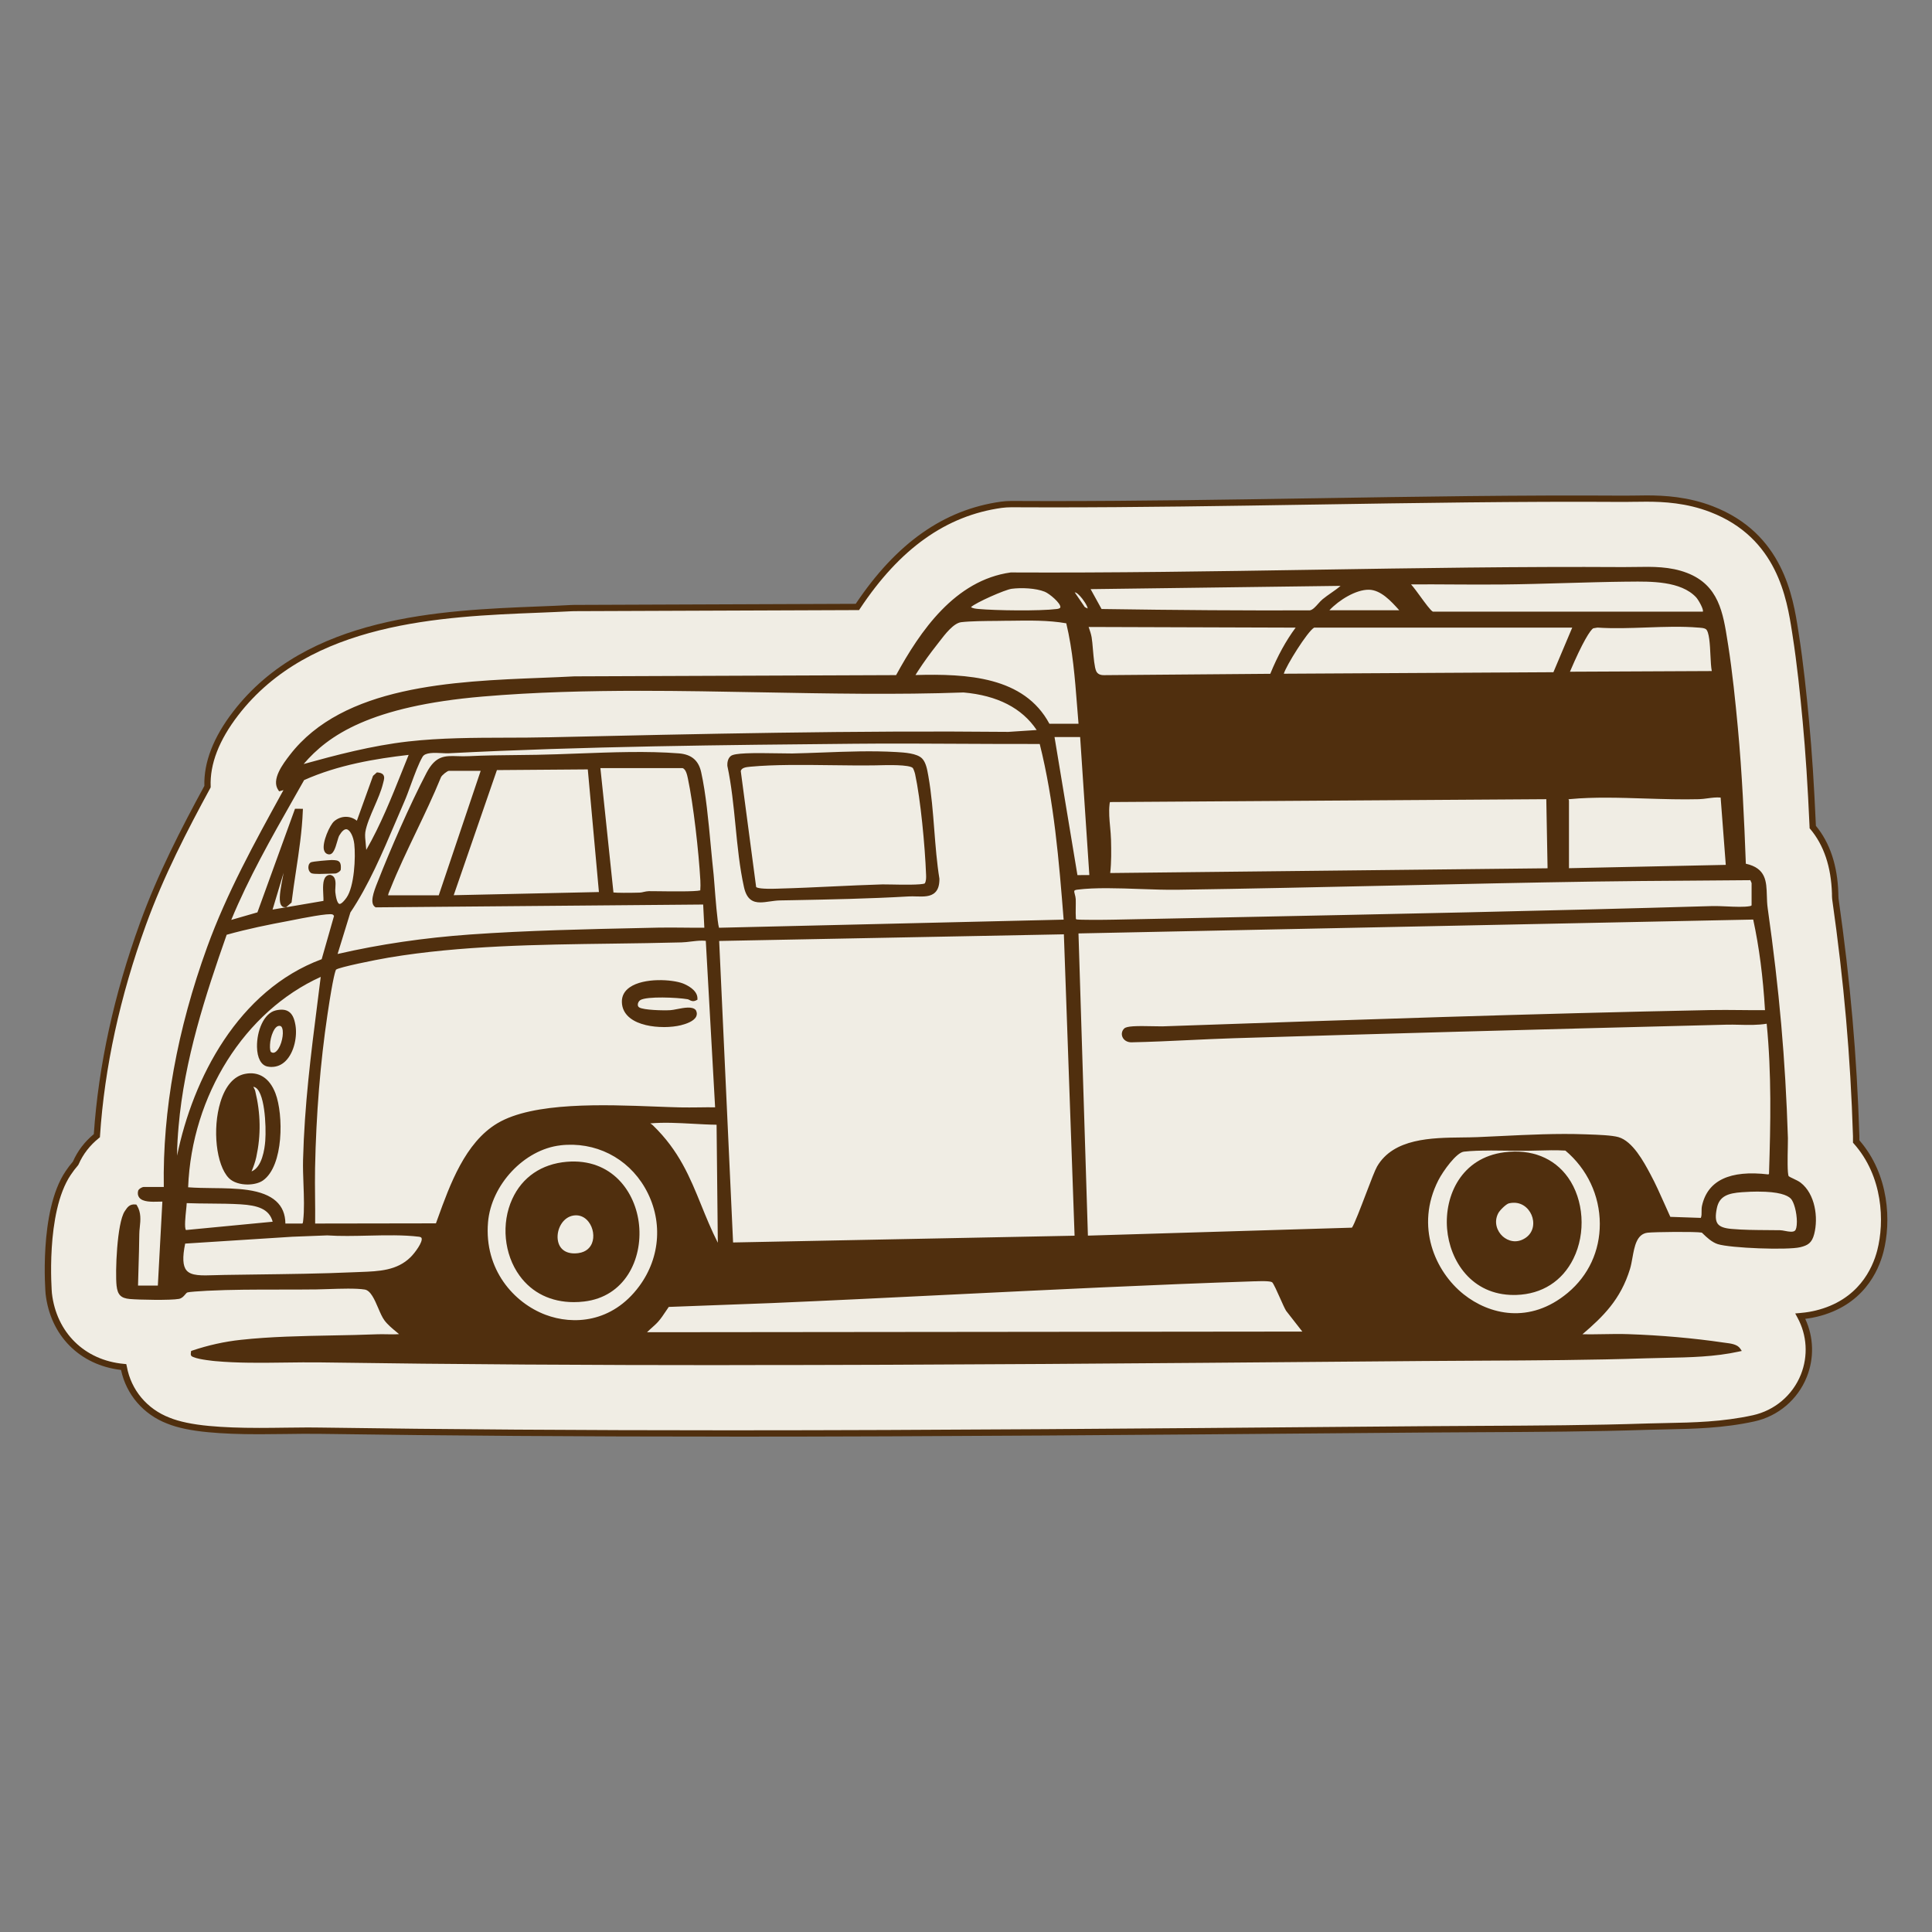 <svg viewBox="0 0 500 500" xmlns="http://www.w3.org/2000/svg" data-name="Calque 1" id="Calque_1">
  <rect x="0" y="0" width="500" height="500" fill="#808080" stroke="none"/>
  <defs>
    <style>
      .cls-1 {
        fill: #502f0e;
      }

      .cls-2 {
        fill: #f0ede4;
      }
    </style>
  </defs>
  <g>
    <path d="M480.38,295.42c0-.59,0-1.08,0-1.42-.66-20.82-2.33-39.77-5.39-61.38-.05-.46-.05-.92-.06-1.37-.23-7.94-2.59-13.43-5.8-17.22-.39-8.95-.92-18.22-1.78-27.4-.64-6.88-1.46-14.93-2.64-22.42l-.13-.85c-1.35-8.65-3.87-24.76-21.64-31.61-6.31-2.43-12.33-2.75-16.86-2.75-1.04,0-2.07.02-3.11.04-.83.01-1.65.03-2.47.03h-.32c-4.04-.03-8.09-.04-12.13-.04-22.81,0-45.93.37-68.28.73-22.22.36-45.2.72-67.75.72-3.42,0-6.85,0-10.27-.03h-.1c-.84,0-1.67.06-2.5.17-17.77,2.47-29.41,14.61-37.26,26.44l-73.28.28c-.31,0-.62.01-.93.03-2.61.14-5.39.25-8.29.37-25.13,1-59.56,2.37-78.41,26.89-5.66,7.36-7.47,13.69-7.27,18.93-6.11,11.22-12.11,22.87-16.7,35.51-6.77,18.64-10.77,37.02-11.94,54.82-2.28,1.82-4.22,4.2-5.49,7.13-.68.78-1.34,1.64-1.97,2.59-6.75,10.06-5.02,30.91-4.99,31.12,1.21,10.61,8.82,18.09,19.37,19.04.01,0,.02,0,.03,0,1.13,6.28,5.34,11.48,11.59,13.88,1.25.51,4.29,1.61,10.4,2.18,3.79.35,7.95.52,13.11.52,2.27,0,4.55-.03,6.82-.06,2.09-.03,4.18-.06,6.24-.06.85,0,1.7,0,2.54.02,32.75.48,67.45.71,106.07.71,54.28,0,109.41-.47,162.73-.92l16.93-.14c5.03-.04,10.06-.07,15.08-.09,14.07-.07,28.63-.14,43.07-.62,1.59-.05,3.18-.08,4.77-.11,6.81-.13,14.52-.29,22.5-2.04,5.88-1.29,10.74-5.41,12.98-11.01,2.02-5.05,1.66-10.71-.91-15.43,1.88-.17,3.12-.41,4.11-.65,11.53-2.78,15.35-11.32,16.6-16.17,2.25-8.72,1-20.24-6.25-28.38Z" class="cls-2"></path>
    <path d="M188.77,371.79c-38.64,0-73.34-.23-106.08-.71-2.88-.04-5.81,0-8.76.04-2.27.03-4.56.06-6.83.06-5.19,0-9.38-.16-13.19-.52-4.45-.41-8.02-1.17-10.63-2.23-6.17-2.36-10.61-7.53-11.96-13.89-10.7-1.25-18.3-8.91-19.52-19.69-.02-.2-1.81-21.32,5.13-31.67.61-.92,1.27-1.79,1.95-2.58,1.21-2.75,3.03-5.13,5.4-7.09,1.21-17.76,5.23-36.16,11.96-54.69,4.62-12.73,10.73-24.55,16.65-35.43-.17-6.11,2.33-12.58,7.45-19.23,19.08-24.82,53.73-26.2,79.02-27.21,2.9-.11,5.67-.22,8.28-.37.32-.02.65-.03.97-.03l72.85-.28c10.54-15.74,22.84-24.39,37.59-26.44.87-.12,1.75-.18,2.61-.18,3.52.02,6.95.03,10.37.03,22.5,0,45.44-.37,67.62-.72h.12c26.22-.42,53.43-.86,80.43-.69h.32c.74,0,1.48-.01,2.23-.02h.23c1.1-.02,2.11-.04,3.12-.04,4.6,0,10.71.32,17.15,2.8,18.21,7.02,20.78,23.43,22.15,32.24l.13.85c1.18,7.5,2,15.56,2.65,22.46.74,7.87,1.3,16.51,1.77,27.16,3.65,4.43,5.6,10.32,5.81,17.51v.32c.01.32.02.65.05.98,3.07,21.63,4.73,40.59,5.39,61.45,0,.28.01.67.01,1.14,7.78,8.94,8.23,21.13,6.22,28.89-1.3,5.02-5.26,13.88-17.2,16.76-.7.17-1.65.37-3.04.54,2.2,4.74,2.36,10.16.4,15.05-2.34,5.85-7.41,10.15-13.56,11.5-8.07,1.77-15.82,1.92-22.65,2.06-1.59.03-3.18.06-4.76.11-14.42.48-28.93.55-42.97.62h-.13c-5.02.02-10.04.05-15.07.09l-17.14.14c-53.25.45-108.32.92-162.53.92ZM80.15,369.43c.85,0,1.71,0,2.55.02,32.74.48,67.43.71,106.06.71,54.2,0,109.27-.47,162.52-.92l17.14-.14c5.03-.04,10.06-.07,15.08-.09h.13c14.03-.07,28.53-.14,42.92-.62,1.59-.05,3.19-.08,4.78-.11,6.76-.13,14.42-.28,22.33-2.02,5.62-1.24,10.26-5.17,12.4-10.51,1.92-4.81,1.61-10.19-.87-14.74l-.59-1.09,1.24-.11c1.95-.17,3.15-.43,3.99-.63,11.11-2.68,14.79-10.91,16-15.58,1.92-7.45,1.49-19.15-6.07-27.64l-.21-.23v-.31c0-.58,0-1.06,0-1.39-.66-20.8-2.32-39.7-5.38-61.29-.05-.4-.05-.79-.06-1.16v-.3c-.21-6.93-2.09-12.55-5.61-16.72l-.18-.21v-.28c-.48-10.75-1.05-19.45-1.79-27.36-.64-6.88-1.46-14.91-2.63-22.36l-.13-.85c-1.33-8.49-3.8-24.29-21.13-30.97-6.19-2.39-12.1-2.69-16.56-2.69-1,0-2,.02-3.01.03h-.31c-.76.02-1.51.03-2.26.03h-.33c-26.98-.17-54.18.27-80.39.69h-.12c-22.19.36-45.13.72-67.65.72-3.42,0-6.85,0-10.28-.03-.88,0-1.68.06-2.48.16-14.37,2-26.37,10.53-36.69,26.09l-.24.36-73.72.28c-.3,0-.59.01-.89.03-2.62.14-5.4.25-8.3.37-24.98.99-59.18,2.35-77.79,26.57-4.94,6.42-7.33,12.61-7.1,18.4v.22s-.1.2-.1.2c-5.92,10.88-12.04,22.7-16.65,35.4-6.72,18.52-10.72,36.89-11.89,54.6l-.02.36-.28.23c-2.33,1.87-4.1,4.16-5.25,6.81l-.13.21c-.67.77-1.31,1.61-1.91,2.51-6.56,9.79-4.88,30.38-4.86,30.58,1.16,10.2,8.47,17.39,18.63,18.31l.62.06.14.61c1.09,6.07,5.23,11.02,11.08,13.26,2.48,1.01,5.9,1.73,10.18,2.13,3.76.35,7.9.51,13.04.51,2.27,0,4.54-.03,6.81-.06,2.09-.03,4.18-.06,6.25-.06Z" class="cls-1"></path>
  </g>
  <g>
    <g>
      <path d="M42.92,307.71c-.42-21.38,3.94-42.45,11.18-62.41,5.28-14.56,12.85-28.08,20.29-41.6l-1.91.53c-1.76-2.45,1.37-6.47,2.97-8.56,15.45-20.1,50.48-18.87,73.24-20.12l83.53-.32c6.31-11.58,15.31-24.61,29.44-26.58,52.86.28,105.61-1.71,158.42-1.39,5.48.03,11.01-.59,16.34,1.47,8.28,3.19,9.12,10.49,10.35,18.32,1.08,6.85,1.85,14.36,2.5,21.28,1.11,11.83,1.64,23.74,2.08,35.62,6.75,1.27,4.94,6.13,5.65,11.19,2.92,20.58,4.56,38.62,5.22,59.45.06,1.78-.37,9.37.33,10.16.34.38,2.33,1.09,3.16,1.73,3.56,2.75,4.4,8.65,3.33,12.79-.51,1.97-1.32,2.57-3.26,3.04-3.27.79-17.85.22-21.07-.79-1.96-.62-3.85-2.92-4.1-2.98-1.44-.35-12.4-.22-14.27,0-4.2.5-3.95,6.37-4.97,9.71-2.31,7.58-6.45,11.81-12.24,16.76-.25.22-.66-.01-.44.8,4.25.13,8.53-.16,12.78-.01,8.02.28,16.46.99,24.42,2.16,1.26.19,3.34.27,4.07,1.35-7.86,1.73-15.96,1.47-23.97,1.74-19.23.64-38.41.54-57.7.7-95.04.8-190.29,1.74-285.32.35-8.95-.13-18.44.48-27.29-.34-1.3-.12-4.24-.49-5.34-.96-.5-.21-.53-.07-.44-.78,4.02-1.35,8.22-2.3,12.46-2.76,11.42-1.24,23.76-.97,35.28-1.44,2.26-.09,4.58.2,6.81-.18-1.41-1.28-3.42-2.68-4.54-4.2-1.67-2.25-2.68-7.76-5.44-8.19-3.14-.5-9.13-.08-12.58-.03-9.3.12-19.02-.12-28.33.35-1,.05-4.54.25-5.16.44-.8.24-1.11,1.46-2.18,1.67-2.08.4-10.22.24-12.6.02-2.09-.19-2.72-.9-2.96-2.99-.41-3.6.16-16.15,2.03-18.94.6-.9,1.05-1.67,2.3-1.53,1.43,2.28.57,4.89.55,7.18-.04,4.62-.23,9.21-.34,13.82h6.12l1.23-22.72c-1.79-.14-7.03.77-6.31-2.21.08-.23.8-.59.89-.59h5.77ZM370.76,158.79h69.94c1.7,0-.85-3.98-1.39-4.56-4.23-4.5-12.48-4.26-18.21-4.2-10.64.11-21.5.61-32.14.73-8.34.09-16.69-.1-25.02-.01,1.65,1.08,5.56,7.76,6.82,8.04ZM348.2,151.1l-66.79.87,3.38,6.13c18.04.28,36.09.42,54.17.35,1.47-.2,2.5-2.05,3.65-2.99,1.82-1.5,3.98-2.64,5.6-4.36ZM261.74,151.88c-1.66.23-11.11,4.23-11.1,5.33.64.73,1.68.8,2.6.89,4.57.42,15.88.55,20.31,0,3.79-.46-1.37-4.77-2.99-5.43-2.43-.98-6.24-1.14-8.82-.79ZM363.24,158.43c-2.28-2.52-5.25-6.22-8.91-6.31-3.92-.1-8.99,3.33-11.37,6.31h20.28ZM277.22,152.84l3.19,4.67,1.17.57c1.42-.37-1.23-3.69-1.74-4.2-.87-.86-1.22-1.27-2.63-1.04ZM279.66,187.8c-.79-9-1.15-18.12-3.31-26.93-5.06-.94-10.53-.79-15.76-.71-3.35.05-8.77-.02-11.88.36-2.5.3-5.06,4.04-6.6,5.99-1.61,2.04-3.43,4.52-4.84,6.7-.23.35-1.26,1.74-.97,2,12.55-.37,28.39-.08,34.97,12.59h8.39ZM336.31,161.94l-55.26-.17c.32,1.08.77,2.12.96,3.24.38,2.18.47,7.28,1.23,8.9.48,1.01,1.46,1.35,2.52,1.33l43.32-.35c1.86-4.62,4.17-9,7.22-12.95ZM407.65,161.93h-67.67c-1.83.79-9.03,12.14-8.22,12.93l70.59-.4,5.29-12.54ZM443.67,174.16c-.85-2.3-.05-10.69-1.99-11.82-.55-.32-1.38-.38-2.02-.43-8.4-.71-17.75.57-26.26,0l-1.19.2c-1.78.74-5.73,10.03-6.66,12.22l38.12-.17ZM77.19,198.63c9.4-2.6,18.8-5.14,28.54-6.24,11.85-1.34,24.07-.81,35.99-1.08,39.69-.89,79.43-1.79,119.24-1.4l8.2-.54c-4.31-7.06-11.75-9.96-19.76-10.66-41,1.47-83.74-2.42-124.48,1.05-17.13,1.46-36.46,4.68-47.74,18.87ZM280.01,190.25h-7.69l6.1,36.73,4.04-.02-2.45-36.7ZM269.47,192.04c-16.12.05-32.27-.21-48.4-.06-34.63.32-70.37.67-104.89,2.46-2.05.11-6.13-.72-7.24,1.15-1.66,2.79-3.32,8.39-4.76,11.68-4.15,9.52-8.28,20.26-13.97,28.68l-3.58,11.63c11.53-2.72,23.3-4.4,35.15-5.24,15.91-1.13,32.61-1.42,48.59-1.77,4.14-.09,8.3.09,12.43.02l-.35-7-85.09.73c-1.38-.88.48-5,.99-6.32,3.22-8.26,8.37-19.94,12.46-27.75,2.84-5.41,5.39-3.8,10.63-4.06,5.85-.29,11.6-.24,17.48-.35,11.58-.21,25.27-1.28,36.72-.38,2.93.23,4.66,1.5,5.32,4.47,1.69,7.57,2.32,18.49,3.23,26.49.18,1.64.93,13.98,1.62,14.18l90.01-2.12c-1.24-15.59-2.48-31.26-6.34-46.45ZM106.56,194.79c-9.68,1.09-19.31,2.72-28.23,6.74-6.86,12.19-14.07,24.3-19.33,37.3l8.01-2.3,9.7-26.72h1.17c-.3,7.88-1.93,15.69-2.89,23.52l-1.13.98c-.6.03-.78-.38-.87-.89-.41-2.19,1.12-7.59,1.35-10.18.04-.39.32-1.25-.3-1.17l-4.2,13.98,14.33-2.45c.27-1.36-.84-6.64,1.23-6.65,1.49.35.73,2.74.88,4.03.37,3.38,1.41,4.99,3.78,1.69,2.1-2.92,2.53-10.67,2.12-14.23-.36-3.13-2.43-6.47-4.81-2.43-.6,1.01-1.08,4.85-2.28,4.65-2.21-.37.52-6.67,1.7-7.68,1.76-1.5,4.24-1.36,5.77.36l4.4-12.21.73-.65c1.69.12,1.24.99.93,2.31-.93,3.85-4.02,8.95-4.57,12.57-.22,1.43.23,3.53.27,5.16,0,.34-.19,1.18.35.7,4.94-8.31,8.23-17.48,11.89-26.4ZM116.71,232.2l38.84-.85-2.97-32.73-24.33.19-11.53,33.39ZM176.68,198.29h-21.86l3.47,33.06c.45.31,6.1.2,7.21.17.83-.02,1.59-.36,2.42-.38,1.89-.04,13.33.34,13.78-.39.09-.96.1-1.95.05-2.92-.4-7.12-1.77-19.59-3.24-26.47-.23-1.06-.59-2.79-1.83-3.07ZM125.1,198.99h-8.92c-.65,0-2.26,1.29-2.53,2.01-3.93,9.67-9.24,19.22-13.09,28.87-.3.75-.69,1.49-.64,2.33h13.99l11.19-33.21ZM405.55,207.2c.02,6-.02,12.01,0,18l41.62-.88-1.4-18.35c-2.05-.32-4.2.31-6.11.37-10.59.3-23-1.01-33.25-.03-.39.04-.8-.02-1.06.36-.21.25.2.44.2.53ZM400.66,206.33l-113.45.74c-.56.22-.52.68-.57,1.17-.33,2.98.31,6.19.38,9.09.07,2.98.12,6.21-.28,9.12l114.26-1.24-.35-18.88ZM453.81,234.47v-5.94c0-.09-.41-1.2-.57-1.24-13.42.15-26.77.15-40.19.36-36.1.54-72.28,1.62-108.38,2.13-7.8.11-18.57-.95-25.91-.03-2.11.26-.91,1.61-.86,2.99.06,1.73-.09,3.46.05,5.19l.28.42c.45.32,8.64.2,10,.17,51.6-1.07,103.31-2,154.89-3.52,2.8-.08,7.33.47,9.81.01.39-.07.65-.18.87-.52ZM45.71,302.46c3.65-22.08,15.83-45.76,37.94-53.83l3.25-11.43c.04-.41-.29-.82-.63-.98-1.28-.6-9.89,1.29-11.95,1.68-5.38,1.01-10.79,2.12-16.05,3.61-5.67,16.14-11.07,32.76-12.56,49.94-.28,3.24-.48,6.53-.35,9.79.02.42-.26,1.3.35,1.22ZM454.12,237.48l-175.53,3.61,2.47,79.2,69-2.08c.85-.2,5.55-14.01,6.74-16.06,4.84-8.33,17.25-7.02,25.5-7.37,9.23-.39,18.7-1.08,27.98-.73,2.15.08,6.56.18,8.4.7,3.54,1,6.37,6.36,8.03,9.45,1.95,3.62,3.49,7.48,5.23,11.2l8.53.29c.63-1.11.23-2.41.48-3.54,1.78-8.06,10.05-8.54,16.89-7.69l.46-.48c.42-13.23.69-26.5-.65-39.63-3.58.7-7.36.25-11.03.34-42.41,1.07-84.93,2.2-127.29,3.5-8.8.27-17.77.89-26.57,1.07-1.68.03-2.53-1.68-1.48-2.72.83-.81,7.82-.36,9.54-.42,47.25-1.65,94.64-3.27,141.95-4.22,4.84-.1,9.69.1,14.53.02-.46-8.21-1.41-16.42-3.18-24.44ZM275.81,241.29l-90.22,1.74,3.65,79.03,89.37-1.77-2.8-79ZM183.13,243.05c-2.26-.37-4.66.29-6.79.35-24.77.68-51.37-.15-75.8,3.93-2.06.34-12.92,2.41-13.91,3.23-.73.6-2.14,10.21-2.4,11.94-1.95,13.1-2.95,26.56-3.22,39.78-.1,4.95.11,9.92.01,14.87l32.12-.05c3.28-9.03,7.11-20.79,15.81-25.97,10.81-6.43,34.37-4.31,46.99-4.03,3.21.07,6.43-.08,9.63-.01l-2.47-44.03ZM73.34,317.15h5.07c.5-.31.48-.7.54-1.21.54-4.64-.16-10.87-.03-15.76.42-16.19,2.52-30.92,4.52-46.88.04-.35.22-1.18-.13-1.18-21.39,9.37-34.42,32.64-35.14,55.59,5.18.46,10.78,0,15.87.74,5.13.75,9.52,2.76,9.31,8.7ZM185.95,290.58c-5.72-.03-11.97-.84-17.67-.35-2.09.18-.24.79.37,1.38,9.67,9.37,11.13,19.36,16.78,30.43.21.4.32.97.86,1.06l-.34-32.51ZM144.95,295.92c-9.84,1.12-18.33,10.62-19.15,20.36-1.91,22.77,26.16,35.6,40.01,16.92,12.09-16.31-.43-39.61-20.86-37.28ZM395.69,297.32c-5.02.09-12.2-.32-16.9.24-2.33.28-5.94,5.59-7,7.68-11.21,22,14.79,46.03,34.27,29.72,11.86-9.93,10.91-28.02-.76-37.67-3.2-.2-6.41-.03-9.62.03ZM464.92,318.81c1.25-1.24.42-7.48-1.14-9-2.39-2.33-9.64-2-12.95-1.77-3.3.23-6.24.84-7,4.54-.84,4.09.17,5.59,4.22,5.96,4.08.36,8.49.27,12.6.34,1.16.02,3.3.91,4.27-.07ZM47.81,310.85c.17,1.35-1.17,7.53.23,8l23.14-2.22c-.82-4.44-4.94-5.2-8.84-5.45-4.71-.3-9.79-.12-14.53-.34ZM47.5,321.38c-2.28,10.55,2.57,9.19,10.64,9.07,11.09-.17,22.45-.2,33.57-.7,5.39-.24,10.82-.05,14.86-4.02,1.12-1.1,4.92-5.78,1.93-6.15-7.33-.91-16.33.16-23.81-.35l-9.09.35-28.1,1.8ZM338.06,345.11l-4.82-6.19c-.85-1.41-2.98-6.94-3.71-7.48-.75-.54-3.81-.38-4.94-.34-41.6,1.36-83.23,3.82-124.81,5.62l-26.97,1.01c-.93,1.27-1.73,2.68-2.77,3.87-1.14,1.31-2.63,2.29-3.68,3.66l171.7-.17Z" class="cls-1"></path>
      <path d="M188.79,353.3c-35.34,0-70.7-.19-105.82-.71-3.04-.04-6.21,0-9.27.04-6,.08-12.2.16-18.05-.38-.04,0-4.04-.38-5.49-1-.07-.03-.14-.05-.19-.07-.68-.25-.63-.66-.55-1.24l.04-.31.29-.1c4.13-1.39,8.36-2.33,12.56-2.78,7.68-.84,15.85-.99,23.74-1.14,3.83-.07,7.78-.15,11.57-.3.84-.03,1.69-.02,2.52,0,1.04.02,2.1.04,3.14-.04-.19-.16-.39-.32-.59-.49-1.16-.96-2.37-1.96-3.18-3.05-.61-.82-1.11-1.99-1.64-3.23-.91-2.12-1.93-4.52-3.48-4.77-2.28-.36-6.21-.22-9.38-.12-1.15.04-2.22.08-3.12.09-3.13.04-6.3.04-9.49.04-6.22,0-12.65,0-18.82.31-2.12.11-4.61.29-5.04.42-.22.06-.42.3-.65.58-.36.42-.81.95-1.57,1.1-2.17.41-10.42.24-12.74.03-2.28-.21-3.14-1.07-3.41-3.43-.38-3.38.09-16.26,2.11-19.28l.09-.13c.58-.88,1.18-1.79,2.69-1.62l.24.03.13.2c1.14,1.83.94,3.85.75,5.63-.07.63-.13,1.24-.13,1.81-.03,2.89-.11,5.81-.2,8.64-.05,1.56-.09,3.12-.13,4.68h5.13l1.17-21.74c-.27,0-.57,0-.91.02-1.84.05-4.12.12-5.05-1.03-.38-.47-.49-1.08-.31-1.8.17-.51,1.1-.97,1.38-.97h5.26c-.32-19.82,3.46-40.7,11.22-62.08,5.07-13.98,12.35-27.19,19.38-39.96l.37-.67-1.11.31-.2-.28c-1.96-2.73,1.23-6.87,2.94-9.1,13.81-17.96,42.25-19.09,65.1-19.99,2.99-.12,5.86-.23,8.56-.38l83.26-.32c6.22-11.37,15.21-24.56,29.67-26.57,26.23.13,52.8-.29,78.49-.7,26.21-.42,53.32-.85,80-.69,1.07,0,2.15-.01,3.22-.03,4.38-.08,8.92-.15,13.29,1.53,8.24,3.17,9.35,10.3,10.53,17.84l.14.87c1.1,7,1.88,14.7,2.5,21.31,1.1,11.82,1.65,23.92,2.07,35.25,5.23,1.15,5.33,4.59,5.44,8.23.03,1.07.06,2.19.22,3.3,3.01,21.28,4.58,39.07,5.23,59.5.01.48,0,1.38-.03,2.45-.05,2.21-.15,6.79.24,7.4.11.11.72.4,1.17.61.68.32,1.44.69,1.91,1.05,3.76,2.91,4.62,9.03,3.51,13.31-.59,2.29-1.64,2.92-3.62,3.4-3.29.79-18.04.24-21.33-.8-1.54-.48-2.98-1.87-3.75-2.62-.17-.16-.3-.29-.38-.36-1.63-.3-12.26-.18-14.03.02-2.82.34-3.39,3.49-3.94,6.55-.18,1.02-.36,1.98-.61,2.81-2.43,7.96-7.02,12.39-12.32,16.93,1.8.03,3.62,0,5.4-.03,2.15-.04,4.37-.08,6.56,0,8.33.29,16.79,1.03,24.47,2.16.18.03.38.05.59.08,1.37.17,3.07.38,3.81,1.49l.41.61-.72.16c-6.27,1.38-12.75,1.5-19.03,1.63-1.68.03-3.36.07-5.03.12-14.18.47-28.59.54-42.53.61-5.06.02-10.12.05-15.18.09l-16.87.14c-53.45.45-108.01.91-162.64.91ZM80.19,351.57c.94,0,1.87,0,2.79.02,89.4,1.31,180.42.54,268.44-.21l16.87-.14c5.07-.04,10.13-.07,15.19-.09,13.93-.07,28.33-.14,42.5-.61,1.68-.06,3.36-.09,5.04-.12,5.88-.12,11.94-.23,17.79-1.39-.68-.3-1.62-.41-2.37-.5-.22-.03-.43-.05-.62-.08-7.64-1.12-16.07-1.87-24.36-2.15-2.16-.08-4.37-.04-6.5,0-2.06.04-4.18.07-6.27.01h-.37s-.1-.37-.1-.37c-.12-.45-.2-1.08.55-1.3,5.45-4.63,9.77-8.79,12.14-16.54.24-.78.41-1.71.58-2.7.56-3.09,1.25-6.94,4.81-7.36,1.76-.21,12.86-.37,14.45.01.2.05.34.19.77.6.71.69,2.05,1.97,3.36,2.39,3.11.98,17.69,1.52,20.8.78,1.76-.42,2.42-.87,2.89-2.68,1.04-4.03.14-9.71-3.15-12.27-.38-.3-1.1-.64-1.73-.94-.81-.38-1.28-.61-1.5-.86-.55-.62-.59-3.09-.48-8.07.02-1.05.04-1.93.03-2.4-.65-20.39-2.21-38.16-5.22-59.39-.17-1.17-.2-2.31-.23-3.41-.11-3.74-.19-6.45-5.02-7.36l-.39-.07v-.4c-.43-11.43-.97-23.66-2.09-35.59-.62-6.59-1.39-14.27-2.49-21.24l-.14-.87c-1.18-7.56-2.2-14.09-9.9-17.06-4.19-1.62-8.63-1.54-12.92-1.47-1.08.02-2.17.03-3.24.03-26.67-.16-53.77.27-79.98.69-25.7.41-52.27.84-78.44.7-14.05,1.96-22.88,15.09-29,26.32l-.14.26-83.83.32c-2.68.15-5.55.26-8.55.38-22.64.9-50.82,2.02-64.3,19.55-1.42,1.85-4.23,5.5-3.14,7.67l2.69-.74-1.51,2.75c-7.01,12.74-14.27,25.91-19.31,39.82-7.79,21.45-11.54,42.38-11.15,62.23v.51s-6.2,0-6.2,0c-.13.05-.39.2-.5.29-.11.55.07.77.14.85.62.76,2.8.7,4.25.66.6-.02,1.11-.03,1.5,0l.49.04-1.28,23.68h-7.1v-.51c.05-1.74.1-3.47.15-5.2.08-2.82.17-5.74.19-8.62,0-.62.07-1.27.14-1.9.17-1.62.34-3.3-.48-4.79-.68,0-.97.4-1.5,1.19l-.09.13c-1.74,2.61-2.35,15.05-1.95,18.61.21,1.91.68,2.38,2.5,2.55,2.5.23,10.51.35,12.46-.02.42-.08.68-.4,1-.76.31-.37.63-.75,1.13-.89.75-.22,4.81-.43,5.28-.46,6.19-.31,12.64-.31,18.87-.31,3.18,0,6.35,0,9.47-.04.89-.01,1.96-.05,3.1-.09,3.37-.11,7.2-.25,9.57.13,2.09.33,3.18,2.89,4.24,5.36.51,1.19.99,2.3,1.52,3.03.74,1,1.89,1.95,3.01,2.88.52.43,1.02.84,1.47,1.25l.76.69-1.01.17c-1.47.25-2.97.21-4.42.19-.81-.02-1.65-.04-2.46,0-3.8.15-7.76.23-11.59.3-7.87.15-16.02.3-23.65,1.13-3.97.43-7.97,1.3-11.88,2.58,0,0,0,0,0,0,.96.41,3.69.78,5.19.92,5.8.54,11.98.46,17.95.38,2.14-.03,4.34-.06,6.51-.06ZM165.35,345.78l.61-.8c.61-.8,1.36-1.47,2.08-2.12.58-.52,1.14-1.01,1.62-1.57.63-.72,1.18-1.55,1.71-2.35.34-.5.67-1.01,1.03-1.49l.14-.19h.24s26.97-1.02,26.97-1.02c15.59-.67,31.45-1.46,46.8-2.21,25.57-1.26,52.01-2.56,78.01-3.41h.32c2.54-.1,4.24-.06,4.93.43.49.36,1.14,1.74,2.41,4.59.57,1.28,1.11,2.5,1.43,3.03l5.42,6.94-173.73.17ZM173.07,338.24c-.29.41-.58.83-.86,1.26-.55.83-1.12,1.68-1.79,2.45-.53.61-1.13,1.14-1.71,1.66-.44.39-.86.77-1.25,1.17l169.58-.17-4.2-5.38c-.39-.64-.94-1.88-1.52-3.19-.69-1.55-1.73-3.89-2.09-4.19-.54-.39-3.37-.29-4.3-.25h-.33c-25.99.86-52.43,2.17-78,3.42-15.34.76-31.21,1.54-46.8,2.21l-26.73,1ZM148.81,342.66c-2.85,0-5.58-.56-7.99-1.46-8.5-3.21-16.59-12.17-15.52-24.96.85-10.17,9.83-19.7,19.59-20.81,9.41-1.07,18.17,3.33,22.88,11.48,4.9,8.49,4.3,18.68-1.56,26.59-4.99,6.74-11.45,9.17-17.4,9.17ZM144.95,295.92l.06.5c-9.32,1.07-17.89,10.18-18.71,19.9-1.03,12.27,6.73,20.87,14.88,23.94,7.09,2.68,17.18,2.15,24.23-7.36,5.62-7.58,6.2-17.35,1.5-25.5-4.51-7.81-12.89-12.02-21.9-10.99l-.06-.5ZM392.02,340.8c-4.82,0-9.63-1.68-13.86-5.05-7.7-6.13-13.12-18.36-6.81-30.73.98-1.93,4.71-7.64,7.39-7.95,3.14-.37,7.29-.31,11.3-.26,2.03.03,3.95.05,5.64.02v.5s0-.5,0-.5c.74-.01,1.47-.03,2.21-.05,2.44-.07,4.96-.13,7.45.02h.16s.12.11.12.11c5.95,4.92,9.38,12.14,9.4,19.8.02,7.34-3.04,13.96-8.63,18.64-4.34,3.63-9.35,5.45-14.36,5.45ZM385.73,297.76c-2.52,0-4.91.06-6.88.29-1.95.23-5.39,5.02-6.61,7.41-6.05,11.87-.85,23.61,6.55,29.5,6.56,5.23,17.09,7.87,26.96-.39,5.36-4.48,8.3-10.83,8.28-17.87-.02-7.31-3.27-14.2-8.91-18.93-2.39-.14-4.83-.08-7.2-.01-.74.02-1.48.04-2.22.05-1.71.03-3.63,0-5.68-.02-1.43-.02-2.88-.04-4.29-.04ZM53.18,331.06c-2.55,0-4.54-.28-5.7-1.66-1.22-1.47-1.37-3.97-.47-8.13l.08-.37,28.48-1.82,9.1-.35c3.35.23,7.03.14,10.59.06,4.52-.1,9.19-.22,13.31.29.97.12,1.34.63,1.48,1.04.7,2.05-3.08,5.93-3.12,5.96-3.8,3.73-8.83,3.92-13.7,4.1-.5.02-1,.04-1.5.06-8.5.38-17.24.49-25.69.59-2.64.03-5.28.07-7.9.11-.83.01-1.62.04-2.38.06-.91.03-1.78.06-2.59.06ZM47.92,321.85c-.73,3.56-.62,5.76.34,6.91,1.21,1.45,3.85,1.37,7.49,1.25.76-.02,1.56-.05,2.4-.06,2.62-.04,5.26-.07,7.9-.11,8.44-.11,17.17-.21,25.66-.59.5-.02,1-.04,1.5-.06,4.89-.18,9.51-.36,13.03-3.82,1.2-1.18,3.2-3.95,2.87-4.93-.03-.08-.1-.3-.65-.37-4.04-.5-8.68-.39-13.16-.29-3.58.08-7.28.17-10.62-.06l-9.04.35-27.71,1.77ZM186.8,323.68l-.58-.09c-.7-.11-.96-.7-1.13-1.09-.03-.08-.07-.16-.1-.23-1.75-3.42-3.1-6.74-4.4-9.96-2.91-7.16-5.66-13.92-12.28-20.34-.13-.12-.37-.28-.58-.41-.52-.33-1.01-.64-.89-1.15.12-.52.77-.62,1.41-.67,3.6-.31,7.45-.1,11.17.1,2.17.12,4.42.24,6.54.25h.49s.36,33.6.36,33.6ZM168.28,290.73c.26.16.52.33.71.52,6.77,6.56,9.56,13.42,12.51,20.68,1.27,3.13,2.59,6.37,4.27,9.69l-.32-30.54c-2-.02-4.08-.14-6.1-.25-3.69-.2-7.5-.41-11.03-.1-.01,0-.03,0-.04,0ZM188.77,322.57l-3.7-80.02h.51s90.71-1.76,90.71-1.76l2.84,80-90.36,1.79ZM186.12,243.52l3.6,78.03,88.38-1.75-2.77-78-89.21,1.72ZM280.58,320.81l-2.5-80.21,176.45-3.63.09.4c1.64,7.42,2.68,15.44,3.19,24.52l.03.52h-.52c-2.37.05-4.78.02-7.11,0-2.43-.03-4.95-.06-7.42,0-46.03.93-91.51,2.46-141.94,4.22-.45.01-1.25,0-2.21-.03-1.92-.05-6.43-.15-7,.31-.3.3-.39.7-.23,1.08.16.38.6.77,1.35.77,4.91-.1,9.96-.34,14.85-.57,3.85-.18,7.83-.37,11.71-.49,36.66-1.12,75.92-2.2,127.29-3.5,1.19-.03,2.4,0,3.58.03,2.45.05,4.99.11,7.36-.35l.54-.11.06.54c1.35,13.22,1.08,26.32.66,39.7v.19s-.77.81-.77.81l-.25-.03c-9.65-1.21-14.99,1.18-16.34,7.3-.08.38-.08.81-.08,1.26,0,.76,0,1.62-.45,2.42l-.15.26-9.13-.31-.13-.28c-.59-1.26-1.16-2.54-1.72-3.81-1.09-2.45-2.21-4.98-3.49-7.37l-.08-.15c-1.63-3.04-4.37-8.12-7.65-9.05-1.57-.45-5.28-.57-7.49-.65l-.79-.03c-7.24-.28-14.69.09-21.89.44-2.02.1-4.04.2-6.04.28-1.24.05-2.57.07-3.96.08-7.65.09-17.16.19-21.13,7.03-.48.83-1.6,3.77-2.79,6.88-3.11,8.14-3.67,9.27-4.27,9.41h-.1s-69.5,2.11-69.5,2.11ZM279.11,241.58l2.44,78.2,68.33-2.06c.59-.78,2.34-5.39,3.64-8.79,1.25-3.29,2.34-6.13,2.86-7.03,4.26-7.33,14.09-7.44,21.99-7.53,1.38-.02,2.7-.03,3.93-.08,2-.08,4.02-.18,6.04-.28,7.23-.35,14.7-.72,21.98-.45l.79.03c2.4.08,6.04.21,7.73.69,3.69,1.05,6.55,6.36,8.25,9.54l.08.15c1.3,2.41,2.43,4.97,3.53,7.43.52,1.18,1.04,2.36,1.58,3.52l7.9.27c.2-.5.2-1.07.19-1.66,0-.48,0-.99.11-1.48,1.45-6.57,7.24-9.3,17.19-8.11l.15-.16c.42-13.09.67-25.92-.6-38.84-2.32.38-4.72.33-7.04.27-1.16-.03-2.37-.05-3.53-.02-51.37,1.29-90.63,2.37-127.29,3.5-3.87.12-7.85.31-11.7.49-4.89.23-9.95.47-14.88.57-1.03,0-1.93-.52-2.29-1.38-.32-.76-.15-1.6.45-2.19.65-.64,3.01-.7,7.72-.59.94.02,1.72.04,2.16.03,50.43-1.76,95.92-3.29,141.95-4.22,2.48-.05,5.01-.02,7.45,0,2.15.02,4.37.05,6.56.02-.51-8.65-1.51-16.33-3.05-23.44l-174.62,3.59ZM463.54,319.76c-.59,0-1.21-.12-1.77-.22-.43-.08-.84-.16-1.14-.16-1.08-.02-2.17-.03-3.28-.03-3.11-.02-6.33-.04-9.35-.31-2.21-.2-3.52-.73-4.26-1.72-.76-1.02-.88-2.51-.41-4.83.85-4.14,4.29-4.72,7.45-4.94,7.15-.49,11.51.13,13.33,1.91,1.17,1.14,1.89,4.31,1.9,6.71,0,1.49-.25,2.5-.75,3.01h0c-.46.46-1.08.6-1.73.6ZM455.03,308.38c-1.22,0-2.6.05-4.17.16-3.66.25-5.9,1.01-6.54,4.14-.42,2.02-.34,3.26.23,4.04.55.74,1.67,1.16,3.55,1.32,2.98.27,6.18.29,9.27.31,1.11,0,2.21.01,3.29.03.38,0,.83.09,1.3.18.99.19,2.1.4,2.61-.1.23-.23.46-.95.46-2.29-.01-2.38-.76-5.18-1.6-6-.89-.87-3.08-1.78-8.39-1.78ZM47.98,319.36l-.1-.03c-1.24-.42-1.08-2.8-.73-6.12.11-.99.21-1.92.16-2.29l-.07-.59.59.03c2.14.1,4.39.11,6.56.13,2.65.02,5.38.04,7.97.21,4.11.26,8.43,1.16,9.3,5.85l.1.54-23.79,2.28ZM48.32,311.37c-.02.5-.09,1.16-.17,1.93-.12,1.16-.5,4.6-.01,5.03l22.43-2.15c-.89-3.34-3.96-4.23-8.26-4.5-2.56-.16-5.28-.18-7.92-.2-2.01-.02-4.07-.03-6.07-.11ZM80.53,317.65v-.51c.06-2.43.03-4.92,0-7.32-.03-2.47-.06-5.03,0-7.55.29-14,1.37-27.4,3.23-39.84l.02-.14c1.7-11.4,2.27-11.88,2.55-12.11,1.24-1.03,14.02-3.31,14.14-3.34,18.67-3.12,38.67-3.38,58.01-3.62,5.9-.08,11.99-.15,17.86-.32.74-.02,1.51-.11,2.33-.21,1.49-.18,3.03-.37,4.55-.12l.4.06,2.52,44.97h-.54c-1.59-.05-3.21-.02-4.79,0-1.59.02-3.23.04-4.85,0-1.88-.04-4.01-.12-6.3-.21-13.23-.51-31.36-1.22-40.42,4.18-8.06,4.79-11.93,15.54-15.04,24.17l-.67,1.87-32.99.05ZM181.65,243.44c-.95,0-1.92.12-2.86.23-.81.1-1.64.2-2.43.22-5.87.16-11.97.24-17.87.32-19.3.25-39.26.5-57.85,3.61-3.56.6-12.88,2.49-13.67,3.12-.12.17-.73,1.59-2.2,11.49l-.02.14c-1.85,12.4-2.93,25.76-3.21,39.72-.05,2.5-.02,5.05,0,7.52.02,2.24.05,4.56.02,6.84l31.26-.05.44-1.21c3.17-8.78,7.11-19.71,15.47-24.69,9.32-5.55,27.62-4.83,40.97-4.32,2.29.09,4.41.17,6.28.21,1.6.04,3.23.01,4.81,0,1.4-.02,2.85-.04,4.28-.02l-2.41-43.08c-.33-.04-.67-.05-1.01-.05ZM78.56,317.65h-5.73l.02-.52c.17-4.68-2.66-7.28-8.88-8.19-2.86-.42-5.94-.45-8.92-.48-2.29-.03-4.66-.05-6.92-.25l-.47-.04v-.47c.79-24.57,15.04-47.08,35.46-56.03l.2-.04c.2,0,.38.08.51.23.27.31.22.8.14,1.36l-.02.15c-.25,1.97-.5,3.93-.74,5.87-1.75,13.78-3.4,26.79-3.77,40.95-.05,1.92.03,4.02.11,6.23.12,3.31.25,6.74-.08,9.58l-.02.16c-.05.45-.11,1.01-.76,1.42l-.12.07ZM73.85,316.65h4.4c.13-.12.15-.25.19-.59l.02-.17c.32-2.76.2-6.15.08-9.42-.08-2.13-.16-4.34-.11-6.3.37-14.21,2.02-27.25,3.78-41.05.25-1.94.49-3.9.74-5.87l.02-.17c0-.06.02-.16.04-.26-19.67,8.88-33.4,30.65-34.32,54.45,2.08.16,4.26.18,6.37.21,3.01.03,6.13.07,9.06.49,6.51.95,9.7,3.79,9.74,8.69ZM45.64,302.97c-.27,0-.45-.11-.55-.21-.32-.31-.27-.8-.23-1.2.01-.11.02-.21.02-.29-.14-3.51.1-6.95.35-9.85,1.51-17.45,7.04-34.3,12.58-50.06l.09-.24.25-.07c5.61-1.59,11.29-2.72,16.09-3.62.32-.06.79-.15,1.36-.27,5.97-1.2,9.87-1.85,10.89-1.37.51.24.99.82.92,1.48l-3.34,11.76-.24.09c-22.58,8.24-34.24,33.01-37.62,53.45l-.06.36-.37.05s-.1.01-.14.01ZM58.66,241.92c-5.49,15.63-10.95,32.33-12.44,49.57-.2,2.28-.39,4.89-.39,7.59,4.08-19.94,15.79-42.81,37.42-50.84l3.19-11.18c0-.07-.17-.3-.36-.39-.93-.43-7.96.98-10.27,1.44-.58.12-1.06.21-1.38.27-4.72.88-10.26,1.99-15.76,3.53ZM85.9,248.26l3.9-12.59c4.66-6.89,8.24-15.31,11.71-23.45.74-1.74,1.48-3.47,2.21-5.16.53-1.22,1.09-2.75,1.69-4.38,1-2.74,2.04-5.57,3.1-7.35.99-1.67,3.71-1.53,5.89-1.43.66.03,1.27.06,1.76.04,34.91-1.81,72.1-2.15,104.92-2.46,9.24-.09,18.63-.04,27.72.01,6.78.04,13.8.07,20.69.05h.39s.1.38.1.38c3.86,15.19,5.12,31.08,6.35,46.44l.04.53-.52.11-90.08,2.12-.07-.02c-.59-.16-.91-.75-1.77-12.08-.09-1.22-.16-2.15-.21-2.52-.26-2.28-.49-4.76-.73-7.38-.6-6.4-1.28-13.66-2.48-19.05-.59-2.64-2.05-3.86-4.87-4.08-8.07-.63-17.22-.29-26.06.05-3.71.14-7.22.27-10.61.33-1.83.03-3.65.05-5.46.07-3.93.04-7.99.08-12.01.28-1.16.06-2.19.02-3.1,0-3.25-.1-5.03-.16-7.11,3.79-4.37,8.33-9.51,20.2-12.44,27.7l-.18.46c-1.19,2.93-1.56,4.66-1.1,5.17l85.39-.73.4,7.99h-.52c-2.04.05-4.1.02-6.11,0-2.08-.02-4.22-.05-6.32,0l-3.62.08c-14.87.32-30.25.65-44.94,1.69-12.26.87-24.05,2.63-35.07,5.22l-.85.2ZM90.67,236.17l-3.3,10.72c10.82-2.5,22.38-4.2,34.38-5.05,14.72-1.04,30.11-1.37,44.99-1.69l3.62-.08c2.12-.04,4.27-.02,6.36,0,1.82.02,3.71.04,5.56.02l-.3-6-84.76.73-.12-.08c-1.47-.94-.45-3.83.62-6.47l.18-.45c2.94-7.53,8.1-19.44,12.48-27.8,2.36-4.51,4.75-4.43,8.02-4.33.89.03,1.91.06,3.02,0,4.04-.2,8.11-.24,12.05-.28,1.81-.02,3.62-.04,5.45-.07,3.38-.06,6.88-.19,10.59-.33,8.87-.33,18.05-.68,26.18-.04,3.25.26,5.09,1.8,5.77,4.86,1.22,5.46,1.9,12.75,2.5,19.18.25,2.62.48,5.1.73,7.36.04.38.11,1.32.21,2.56.23,3,.75,9.83,1.18,11.17l89.19-2.1c-1.2-15.12-2.47-30.63-6.19-45.46-6.77.02-13.65-.02-20.31-.05-9.08-.05-18.47-.1-27.7-.01-32.8.31-69.98.66-104.87,2.46-.53.03-1.17,0-1.85-.04-1.92-.09-4.3-.21-4.98.94-1.01,1.7-2.03,4.49-3.02,7.18-.6,1.64-1.16,3.19-1.71,4.44-.73,1.68-1.47,3.41-2.21,5.15-3.48,8.16-7.07,16.59-11.76,23.55ZM58.16,239.6l.38-.95c4.54-11.24,10.62-21.96,16.5-32.32.95-1.68,1.91-3.36,2.85-5.04l.08-.14.15-.07c9.35-4.22,19.59-5.79,28.38-6.78l.84-.09-.32.78c-.7,1.69-1.38,3.4-2.06,5.1-2.87,7.18-5.84,14.59-9.86,21.36l-.1.12c-.3.27-.59.34-.85.21-.41-.2-.37-.7-.35-1.06,0-.08.01-.15.01-.21-.01-.61-.09-1.3-.16-1.98-.12-1.14-.25-2.33-.1-3.27.31-2.01,1.37-4.46,2.4-6.83.86-1.99,1.76-4.04,2.17-5.78l.11-.43c.11-.43.24-.93.14-1.06-.02-.02-.11-.13-.52-.18l-.47.42-4.64,12.89-.56-.63c-1.34-1.5-3.52-1.63-5.08-.31-.86.73-2.72,4.9-2.3,6.42.08.3.22.36.36.38.25.03.62-.84,1.13-2.61.22-.75.41-1.41.63-1.79.94-1.59,1.95-2.29,3-2.07,1.55.33,2.5,2.67,2.74,4.7.41,3.56.02,11.48-2.21,14.58-1.13,1.57-2.04,2.2-2.91,1.97-.94-.25-1.51-1.49-1.78-3.9-.04-.41-.01-.88.02-1.37.08-1.21.09-2.03-.46-2.21-.12.01-.2.05-.28.14-.56.6-.46,2.67-.39,4.04.05.9.08,1.62,0,2.08l-.07.34-15.47,2.64,4.52-15.06.32-.04c.37-.05.6.1.73.23.33.35.24.88.17,1.27-.01.08-.03.16-.03.22-.09.97-.35,2.29-.62,3.69-.46,2.37-.98,5.05-.74,6.35.06.33.12.44.21.47l.83-.72c.32-2.57.71-5.18,1.09-7.7.75-4.93,1.51-10.03,1.75-15.06h-.3s-9.67,26.63-9.67,26.63l-9.24,2.66ZM78.69,201.92c-.92,1.63-1.85,3.27-2.78,4.9-5.7,10.04-11.58,20.41-16.06,31.25l6.77-1.95,9.73-26.82,2.04.02-.02.51c-.2,5.25-1,10.56-1.78,15.69-.39,2.58-.79,5.24-1.11,7.86l-.02.19-1.41,1.22h-.17c-.76.05-1.22-.39-1.39-1.29-.28-1.49.24-4.15.74-6.73.06-.31.12-.61.17-.9l-2.86,9.53,13.17-2.25c.02-.38-.01-.93-.04-1.5-.09-1.81-.2-3.87.66-4.77.28-.3.65-.45,1.06-.46h.06s.06.01.06.01c1.48.35,1.37,2.04,1.29,3.27-.03.45-.06.87-.02,1.19.3,2.72.92,3.01,1.04,3.04.13.04.68.03,1.84-1.59,2.05-2.86,2.41-10.56,2.03-13.89-.22-1.96-1.08-3.65-1.95-3.83-.57-.12-1.25.45-1.93,1.6-.17.28-.35.93-.54,1.56-.5,1.74-1.03,3.53-2.26,3.32-.58-.1-.99-.49-1.16-1.1-.54-1.97,1.52-6.51,2.62-7.45,1.77-1.51,4.17-1.53,5.89-.15l4.18-11.61.98-.88h.21c.47.05,1.12.14,1.47.63.37.52.21,1.16.01,1.9l-.11.42c-.44,1.82-1.35,3.91-2.23,5.94-1,2.31-2.04,4.7-2.33,6.58-.12.82,0,1.93.11,3.01.05.52.11,1.05.14,1.56,3.68-6.4,6.5-13.44,9.23-20.26.58-1.45,1.16-2.89,1.74-4.33-8.47.98-18.2,2.56-27.09,6.54ZM283.41,239.06c-2.67,0-5.11-.07-5.46-.31l-.13-.13-.35-.53v-.13c-.09-1.03-.08-2.07-.06-3.08.01-.71.02-1.43,0-2.14-.01-.33-.1-.67-.2-1.01-.17-.62-.34-1.25.02-1.79.26-.39.73-.61,1.47-.71,4.7-.59,10.74-.37,16.57-.16,3.37.12,6.55.23,9.39.19,18.57-.26,37.48-.68,55.77-1.09,17.25-.38,35.09-.78,52.61-1.04,7.82-.12,15.74-.17,23.41-.22,5.59-.04,11.18-.07,16.78-.14h.07s.07.02.07.02c.55.15.93,1.66.93,1.73v6.09l-.08.12c-.33.52-.78.67-1.21.75-1.59.29-3.94.18-6.2.08-1.36-.06-2.64-.12-3.67-.09-42.04,1.24-84.84,2.1-126.23,2.94-9.55.19-19.11.39-28.66.58-1.39.03-3.16.06-4.84.06ZM278.58,237.94c.81.16,6.74.13,9.66.07,9.55-.2,19.1-.39,28.66-.58,41.39-.84,84.19-1.7,126.22-2.94,1.08-.03,2.38.03,3.75.09,2.21.1,4.5.2,5.98-.07.25-.05.37-.09.46-.2v-5.78c-.02-.05-.2-.49-.32-.74-5.52.06-11.02.1-16.53.13-7.66.05-15.59.1-23.4.22-17.52.26-35.35.66-52.6,1.04-18.29.4-37.2.82-55.78,1.09-2.86.04-6.05-.07-9.44-.19-5.8-.21-11.79-.42-16.42.16-.57.07-.73.21-.76.27-.11.16,0,.57.11.97.1.37.21.79.23,1.24.02.73.01,1.46,0,2.19-.01.94-.03,1.91.04,2.85l.13.19ZM116,232.71l11.88-34.4,25.15-.2,3.06,33.72-40.09.88ZM128.6,199.3l-11.18,32.38,37.58-.82-2.88-31.74-23.52.18ZM114.27,232.7h-14.82l-.03-.47c-.05-.82.24-1.52.52-2.18l.15-.36c1.98-4.96,4.38-9.97,6.7-14.82,2.2-4.6,4.48-9.35,6.39-14.05.32-.85,2.08-2.32,3-2.32h9.61l-11.53,34.21ZM100.45,231.7h13.1l10.85-32.21h-8.22c-.4,0-1.85,1.13-2.07,1.69-1.93,4.74-4.21,9.5-6.42,14.12-2.31,4.83-4.71,9.83-6.67,14.76l-.16.38c-.18.43-.36.84-.42,1.27ZM162.06,232.06c-2.39,0-3.75-.1-4.05-.31l-.19-.13-.02-.23-3.53-33.61h22.52c1.55.36,1.96,2.29,2.2,3.45,1.43,6.72,2.84,19.16,3.25,26.57.06,1.05.04,2.05-.05,2.99v.12s-.07.1-.07.1c-.34.54-1.6.78-11.65.64-1.18-.02-2.12-.03-2.55-.02-.36,0-.73.09-1.12.18-.41.09-.84.19-1.3.2-1.32.03-2.48.05-3.46.05ZM158.76,230.97c.84.11,3.94.12,6.73.04.36,0,.72-.09,1.11-.18.42-.09.85-.19,1.32-.2.44,0,1.38,0,2.58.02,2.88.04,9.45.13,10.73-.22.06-.81.07-1.68.02-2.58-.41-7.37-1.81-19.74-3.23-26.4-.2-.92-.51-2.42-1.4-2.67h-21.24l3.38,32.18ZM278,227.48l-6.27-37.73h8.75l2.52,37.7-5,.03ZM272.91,190.75l5.93,35.73,3.08-.02-2.38-35.71h-6.63ZM286.17,226.95l.08-.57c.39-2.85.35-6.03.27-9.04-.03-1.03-.12-2.09-.23-3.22-.18-1.96-.37-3.99-.15-5.94l.02-.18c.04-.44.09-1.09.86-1.4l.18-.04,113.94-.74.37,19.88-115.35,1.25ZM287.32,207.57c-.1.06-.13.15-.16.52l-.02.2c-.2,1.85-.02,3.83.16,5.74.1,1.09.2,2.22.23,3.28.07,2.85.11,5.86-.21,8.63l113.19-1.23-.33-17.88-112.85.74ZM405.05,225.72v-.51c0-2.84,0-5.68,0-8.53,0-3.1,0-6.2,0-9.3-.44-.49-.21-.88-.09-1.03.33-.48.86-.51,1.21-.53h.18c6.06-.59,12.92-.37,19.57-.16,4.61.15,9.37.3,13.72.17.68-.02,1.39-.11,2.14-.21,1.33-.18,2.7-.36,4.06-.15l.39.06,1.47,19.27-42.66.9ZM406.05,207.2c.01,3.16,0,6.32,0,9.48,0,2.67,0,5.34,0,8.01l40.58-.86-1.33-17.42c-1.1-.11-2.26.05-3.39.2-.74.1-1.51.2-2.24.22-4.38.12-9.16-.03-13.78-.17-6.61-.21-13.44-.43-19.44.14l-.23.02c-.15,0-.24.02-.31.03.07.09.13.2.13.35h0ZM405.77,206.94s0,0,0,.01c0,0,0,0,0-.01ZM75.84,199.53l.96-1.2c11.25-14.14,30.62-17.57,48.09-19.06,23.6-2.01,48.23-1.54,72.05-1.09,17.3.33,35.19.67,52.45.04,9.51.83,16.29,4.5,20.2,10.9l.43.71-9.02.59c-39.74-.39-79.99.52-118.93,1.39h-.34c-3.57.09-7.22.1-10.76.11-8.31.02-16.9.04-25.19.98-10.04,1.13-19.83,3.84-28.47,6.23l-1.48.41ZM165.81,178.78c-13.73,0-27.46.34-40.84,1.48-29.15,2.48-40.07,10.07-46.39,17.47,8.29-2.29,17.57-4.76,27.1-5.84,8.34-.94,16.96-.96,25.29-.98,3.53,0,7.18-.02,10.74-.1h.34c38.94-.88,79.21-1.79,118.92-1.4l7.32-.48c-3.8-5.68-10.16-8.95-18.92-9.72-17.23.62-35.13.28-52.45-.04-10.27-.19-20.69-.39-31.11-.39ZM280.21,188.3h-9.24l-.14-.27c-6.3-12.13-21.12-12.72-34.51-12.32h-.2s-.15-.13-.15-.13c-.53-.48-.03-1.31.74-2.43l.14-.21c1.29-2.01,3.06-4.46,4.86-6.74.19-.24.39-.5.61-.78,1.66-2.15,3.92-5.11,6.33-5.39,2.42-.29,6.26-.32,9.35-.34.94,0,1.82-.01,2.59-.02h.85c5-.1,10.18-.18,15.01.72l.32.06.08.31c1.75,7.13,2.33,14.55,2.9,21.74.14,1.76.27,3.51.43,5.26l.05.54ZM271.57,187.3h7.55c-.14-1.57-.26-3.15-.38-4.73-.55-7.04-1.12-14.31-2.79-21.26-4.65-.82-9.65-.73-14.5-.66h-.85c-.77.03-1.66.03-2.6.04-3.06.02-6.87.05-9.23.33-1.99.24-4.19,3.11-5.65,5.01-.22.28-.42.55-.61.79-1.78,2.25-3.53,4.68-4.81,6.66l-.16.24c-.28.41-.49.74-.62.98,13.43-.37,28.12.41,34.66,12.6ZM285.68,175.73c-1.39,0-2.39-.56-2.89-1.62-.53-1.13-.74-3.57-.94-5.94-.1-1.2-.2-2.34-.33-3.09-.12-.71-.35-1.4-.6-2.12-.12-.35-.24-.71-.34-1.06l-.19-.65,56.95.18-.62.8c-2.79,3.6-5.13,7.8-7.15,12.83l-.12.31-43.66.35s-.06,0-.08,0ZM281.74,162.26c.04.13.08.25.13.38.25.73.5,1.48.64,2.27.14.79.24,1.95.34,3.18.18,2.06.4,4.63.85,5.6.33.71,1,1.06,2.06,1.04l42.99-.35c1.88-4.61,4.04-8.54,6.56-11.95l-53.57-.17ZM331.57,175.37l-.15-.14c-.29-.28-.21-.72-.19-.86.41-2.24,6.68-12.08,8.55-12.89l.2-.04h68.42l-5.72,13.53-71.12.4ZM340.1,162.43c-1.71.95-7.28,9.9-7.85,11.93l69.77-.39,4.87-11.54h-66.8ZM404.79,174.84l.29-.7c2.24-5.31,5.25-11.79,6.92-12.49l.11-.03,1.25-.21h.06c4.09.28,8.46.13,12.69-.02,4.53-.16,9.22-.33,13.58.04.77.06,1.61.13,2.23.5,1.33.77,1.55,3.52,1.74,7.62.09,1.87.17,3.64.47,4.46l.25.67-39.59.18ZM412.35,162.6c-.77.41-2.79,3.58-6.05,11.24l36.71-.17c-.2-1.01-.27-2.46-.35-4.09-.12-2.64-.29-6.24-1.24-6.8-.43-.25-1.14-.31-1.71-.35h-.1c-4.31-.37-8.96-.2-13.46-.04-4.23.15-8.6.31-12.73.03l-1.07.18ZM440.7,159.29h-70.04c-.81-.19-1.9-1.65-3.77-4.21-1.18-1.62-2.51-3.45-3.22-3.91l-1.37-.9,1.64-.02c4.16-.05,8.39-.02,12.48,0,4.11.02,8.36.05,12.53,0,5.28-.06,10.71-.21,15.96-.36,5.32-.15,10.83-.31,16.18-.37h.57c5.82-.07,13.77-.16,18.01,4.35.22.23,2.58,3.47,2,4.81-.16.37-.52.59-.98.59ZM370.83,158.29h69.86c.31-.48-1.12-3.05-1.75-3.72-3.94-4.2-11.65-4.11-17.27-4.04h-.57c-5.35.06-10.85.22-16.17.37-5.25.15-10.69.31-15.98.36-4.18.05-8.44.02-12.55,0-3.68-.02-7.47-.05-11.22-.02.73.82,1.6,2.01,2.5,3.25,1.04,1.43,2.6,3.57,3.14,3.8ZM329.46,158.97c-13.91,0-28.61-.12-44.68-.37h-.29s-3.92-7.12-3.92-7.12l68.81-.9-.81.86c-1.03,1.1-2.27,1.96-3.47,2.8-.73.51-1.49,1.04-2.17,1.6-.34.28-.68.66-1.04,1.07-.79.88-1.68,1.88-2.86,2.04-3.15.01-6.33.02-9.56.02ZM285.09,157.61c19.67.3,37.29.41,53.87.35.75-.1,1.48-.92,2.18-1.71.37-.41.75-.84,1.15-1.17.72-.59,1.49-1.13,2.24-1.65.82-.57,1.65-1.15,2.41-1.81l-64.69.85,2.84,5.15ZM264.32,158.97c-4.31,0-8.74-.15-11.12-.37-1.02-.09-2.18-.2-2.93-1.05l-.12-.14v-.19c-.02-1.73,10.47-5.68,11.53-5.83,2.55-.35,6.47-.24,9.08.82,1.26.51,4.89,3.27,4.65,5.08-.07.51-.43,1.14-1.79,1.31-2.14.26-5.67.37-9.3.37ZM251.29,157.12c.5.35,1.22.41,1.92.48,4.42.41,15.82.56,20.29.01.33-.04.88-.15.92-.45.14-1.03-2.81-3.53-4.04-4.02-2.33-.94-6.08-1.09-8.57-.76l-.07-.5.07.5c-1.72.23-9.25,3.55-10.52,4.74ZM251.13,157.31h0ZM342.96,158.93h-1.04l.65-.81c2.55-3.21,7.8-6.6,11.77-6.5,3.56.09,6.4,3.27,8.68,5.82l1.35,1.5h-21.41ZM354.16,152.62c-3.24,0-7.56,2.6-10.11,5.31h18.07c-2.12-2.38-4.75-5.23-7.8-5.31-.05,0-.1,0-.15,0ZM281.53,158.61l-1.46-.71-3.71-5.43.78-.13c1.61-.26,2.15.28,2.97,1.09l.09.09s2.64,2.91,2.26,4.32c-.1.36-.36.62-.75.72l-.18.05ZM280.75,157.12l.73.36c.02-.64-1.3-2.55-1.99-3.24l-.09-.09c-.52-.52-.8-.79-1.27-.86l2.62,3.83Z" class="cls-1"></path>
    </g>
    <g>
      <path d="M180,258.41c-.91.48-1.24-.18-1.95-.31-2.48-.43-10.62-.89-12.58.29-.92.55-1.34,2.11-.27,2.76,1.32.8,6.65.87,8.35.77,1.52-.09,5.19-1.31,6.14-.21.92,1.78-2.25,2.78-3.58,3.12-4.38,1.1-14.54.61-14.66-5.54-.12-5.8,11.33-5.79,15.16-4.29,1.39.54,3.42,1.75,3.4,3.41Z" class="cls-1"></path>
      <path d="M171.78,265.8c-3.03,0-6.45-.6-8.63-2.27-1.43-1.09-2.18-2.52-2.21-4.23-.03-1.54.65-2.82,2.03-3.78,3.65-2.54,11.01-2.08,13.81-.99.88.35,3.75,1.65,3.72,3.89v.3s-.27.14-.27.14c-.83.44-1.39.15-1.79-.06-.17-.09-.32-.17-.48-.2-2.67-.46-10.53-.81-12.24.22-.38.23-.66.73-.66,1.19,0,.32.13.56.39.72,1.12.67,6.15.82,8.06.7.4-.02,1-.14,1.63-.26,1.9-.37,4.05-.79,4.92.23l.06.1c.27.52.29,1.05.07,1.54-.54,1.21-2.46,1.91-3.98,2.29-1.17.29-2.75.48-4.44.48ZM170.89,254.65c-2.72,0-5.61.49-7.34,1.7-1.1.77-1.63,1.73-1.6,2.94.03,1.4.64,2.56,1.82,3.46,3.01,2.3,9.03,2.41,12.22,1.61,1.76-.44,3.03-1.11,3.31-1.73.06-.12.11-.32-.02-.61-.55-.52-2.66-.11-3.93.14-.7.14-1.3.25-1.76.28-1.39.09-7.09.09-8.64-.84-.56-.34-.88-.91-.88-1.58,0-.81.46-1.63,1.15-2.04,2.15-1.29,10.54-.76,12.92-.35.32.06.57.19.78.3.23.12.38.2.56.17-.24-1.13-1.74-2.1-3.05-2.62-1.29-.51-3.36-.82-5.53-.82Z" class="cls-1"></path>
    </g>
    <g>
      <path d="M238.28,196.66c.96.99,1.23,2.96,1.47,4.3,1.53,8.59,1.46,17.88,2.86,26.54.02,5.14-4,3.8-7.53,4.01-11.08.64-22.13.82-33.24,1.03-4.05.08-7.63,2.24-8.81-3.05-2.21-9.93-2.14-21.32-4.31-31.38-.03-.72.13-1.61.73-2.06,1.37-1.03,12.9-.47,15.56-.53,8.85-.19,18.03-.89,26.93-.38,1.8.1,5.13.28,6.34,1.53ZM236.56,198.38c-1.25-1.16-7.89-.84-9.89-.81-10.11.17-22.81-.54-32.52.35-1.13.1-2.69.25-2.95,1.59l4.01,30.23c.59,1.03,5.35.75,6.66.71,8.82-.24,17.73-.82,26.55-1.08,1.86-.05,10.48.4,11.3-.42.47-.76.49-1.68.46-2.55-.26-7.04-1.38-19.41-2.85-26.18-.1-.45-.47-1.59-.76-1.86Z" class="cls-1"></path>
      <path d="M196.77,233.54c-1.91,0-3.51-.72-4.23-3.95-1.12-5.05-1.67-10.55-2.19-15.88-.51-5.19-1.05-10.56-2.11-15.51-.03-.6.01-1.88.92-2.57.99-.74,5.2-.81,12.64-.67,1.41.03,2.57.05,3.21.04,2.58-.06,5.2-.15,7.82-.25,6.31-.24,12.83-.49,19.15-.12,2.05.12,5.34.3,6.67,1.68.99,1.02,1.31,2.88,1.55,4.23l.06.33c.8,4.51,1.17,9.28,1.53,13.89.33,4.2.66,8.54,1.33,12.66.01,1.67-.35,2.81-1.11,3.54-1.16,1.14-2.96,1.09-4.85,1.04-.67-.02-1.37-.04-2.03,0-10.14.59-20.44.79-30.41.98l-2.85.05c-.91.02-1.8.15-2.66.27-.83.12-1.65.24-2.42.24ZM196.64,195.91c-3.17,0-6.32.1-6.88.53-.54.41-.55,1.36-.53,1.64,1.07,4.92,1.6,10.32,2.12,15.54.52,5.29,1.07,10.77,2.18,15.76.8,3.61,2.68,3.35,5.52,2.94.89-.13,1.81-.26,2.79-.28l2.85-.05c9.96-.19,20.25-.39,30.37-.98.7-.04,1.42-.02,2.11,0,1.68.05,3.27.09,4.13-.76.55-.54.82-1.44.81-2.75-.66-4.08-1-8.44-1.33-12.66-.36-4.59-.72-9.33-1.52-13.79l-.06-.33c-.21-1.23-.51-2.91-1.28-3.71h0c-1.06-1.1-4.23-1.28-5.93-1.37-6.35-.36-12.85-.12-19.13.12-2.63.1-5.25.2-7.84.25-.65.01-1.82,0-3.25-.04-1.35-.03-3.24-.06-5.13-.06ZM199.29,231.02c-2.47,0-4.07-.24-4.52-1.02l-.06-.18-4.02-30.31.02-.08c.33-1.72,2.25-1.89,3.4-2,6.31-.58,13.86-.48,21.16-.39,4.03.05,7.84.1,11.4.04l.8-.02c4.91-.13,8.39-.01,9.44.96h0c.46.42.86,1.87.91,2.12,1.4,6.44,2.57,18.65,2.86,26.27.03.9.02,1.94-.53,2.83l-.07.09c-.65.65-3.5.71-9.23.59-1.07-.02-1.95-.04-2.41-.03-4.29.12-8.67.33-12.92.53-4.47.21-9.1.43-13.63.55h-.45c-.77.04-1.49.06-2.14.06ZM195.69,229.56c.23.22,1.27.58,5.71.42l.46-.02c4.52-.12,9.14-.34,13.61-.55,4.25-.2,8.64-.4,12.93-.53.47-.01,1.37,0,2.46.03,2.31.05,7.66.15,8.48-.29.36-.64.36-1.46.33-2.18-.28-7.58-1.45-19.71-2.84-26.1-.11-.5-.45-1.43-.61-1.6-.97-.89-6.61-.75-8.73-.69l-.81.02c-3.57.06-7.39.01-11.43-.04-7.27-.09-14.79-.19-21.05.39-1.23.11-2.27.28-2.49,1.12l3.98,30.02Z" class="cls-1"></path>
    </g>
    <g>
      <path d="M63.46,278.42c3.73-.77,6.11,1.43,7.36,4.72,2,5.25,2.06,18.35-3.05,21.96-2.05,1.44-6.4,1.27-8.2-.57-4.88-5.01-4.37-24.39,3.89-26.1ZM64.25,303.86c3.69-.31,4.66-5.56,4.89-8.57.22-2.87.16-13.68-3.32-14.5-1.68-.39-.42,1.01-.26,1.66,1.38,5.67,1.52,11.15.28,16.88-.35,1.61-.94,3.04-1.58,4.53Z" class="cls-1"></path>
      <path d="M64.07,306.55c-1.84,0-3.75-.53-4.86-1.68-3.26-3.35-4.29-12.72-2.16-19.66,1.28-4.17,3.46-6.69,6.31-7.28h0c3.59-.74,6.41,1.04,7.93,5.03,2.09,5.47,2.16,18.74-3.23,22.54-.96.68-2.45,1.04-3.98,1.05ZM64.9,278.77c-.42,0-.87.04-1.34.14h0c-3.12.65-4.74,3.94-5.55,6.59-2,6.53-1.07,15.6,1.92,18.67,1.54,1.58,5.64,1.86,7.55.51,4.94-3.48,4.82-16.29,2.88-21.37-.83-2.16-2.42-4.55-5.45-4.55ZM63.46,304.43l.33-.77c.65-1.51,1.22-2.89,1.55-4.44,1.2-5.53,1.11-10.98-.27-16.65-.03-.11-.14-.32-.24-.5-.27-.51-.57-1.09-.23-1.53.35-.45,1.06-.29,1.32-.22,4.5,1.05,3.72,14.88,3.71,15.02-.25,3.23-1.27,8.69-5.35,9.03l-.83.07ZM65.55,281.25c.06.12.13.25.18.35.14.26.27.5.32.74,1.42,5.82,1.51,11.42.28,17.1-.29,1.32-.72,2.5-1.23,3.72,2.72-1.06,3.39-5.78,3.55-7.9.29-3.84-.13-13.32-2.94-13.97-.06-.01-.11-.02-.16-.03Z" class="cls-1"></path>
    </g>
    <g>
      <path d="M71.49,261.99c2.97-.68,4.01.65,4.49,3.4.72,4.12-1.4,11.16-6.65,10.15-3.94-.76-2.6-12.45,2.16-13.55ZM69.89,272.7c2.96,1.85,5.13-6.85,2.89-7.62-2.94-1.01-4.23,6.78-2.89,7.62Z" class="cls-1"></path>
      <path d="M70.32,276.13c-.35,0-.72-.04-1.09-.11-1.65-.32-2.67-2.22-2.72-5.08-.07-4.08,1.73-8.72,4.86-9.45h0c1.43-.33,2.53-.23,3.34.31.9.59,1.44,1.67,1.75,3.49.49,2.81-.25,7.04-2.58,9.33-1.01.99-2.23,1.5-3.58,1.5ZM72.87,262.31c-.37,0-.79.05-1.27.16h0c-2.52.58-4.15,4.84-4.09,8.45.03,1.82.55,3.85,1.91,4.12,1.46.28,2.72-.1,3.77-1.13,2.01-1.97,2.75-5.84,2.29-8.44-.26-1.5-.68-2.4-1.32-2.83-.34-.23-.77-.34-1.3-.34ZM70.71,273.46c-.37,0-.74-.11-1.09-.33-1.26-.79-.8-4.54.17-6.57.79-1.65,1.93-2.36,3.15-1.94.47.16,1.07.63,1.22,1.97.25,2.12-.76,5.52-2.38,6.55-.34.22-.71.33-1.07.33ZM72.28,265.49c-.71,0-1.24.78-1.58,1.49-1.06,2.23-.96,5.04-.54,5.3h0c.38.24.73.24,1.09,0,1.27-.81,2.13-3.8,1.92-5.59-.08-.63-.28-1.05-.56-1.15-.12-.04-.23-.06-.34-.06Z" class="cls-1"></path>
    </g>
    <g>
      <path d="M80.86,225.56c-.61-.18-.79-1.53-.19-1.94.21-.14,4.46-.55,5.09-.53,1.62.05,2.09-.03,1.94,1.88-.08.23-.8.59-.89.59-1.29,0-5.06.27-5.94,0Z" class="cls-1"></path>
      <path d="M82.5,226.17c-.82,0-1.44-.04-1.78-.14h0c-.45-.14-.79-.6-.89-1.22-.08-.54.02-1.24.56-1.61.43-.29,5.01-.62,5.37-.62,0,0,0,0,.01,0h.22c.85.03,1.46.05,1.86.5.37.42.41,1.07.34,1.93l-.02.12c-.16.47-1.09.93-1.37.93-.37,0-.94.02-1.59.05-1.03.04-1.96.07-2.72.07ZM81.01,225.08c.55.17,2.73.08,4.17.03.62-.02,1.18-.04,1.56-.05.12-.05.36-.18.48-.27.04-.71-.03-.95-.1-1.03-.11-.13-.59-.14-1.15-.16h-.23c-.6-.03-4.49.36-4.88.48,0,.02-.08.24-.05.53.03.29.15.45.2.47Z" class="cls-1"></path>
    </g>
    <g>
      <path d="M146.71,301.17c22.35-1.87,24.66,32.8,4.41,35.17-24.25,2.83-26.82-33.29-4.41-35.17ZM148.45,314.07c-5.83.8-6.97,11.84,1.28,10.74,7.03-.94,4.69-11.55-1.28-10.74Z" class="cls-1"></path>
      <path d="M148.49,336.99c-5.86,0-10.78-2.38-14.02-6.84-4.04-5.55-4.8-13.53-1.9-19.85,2.59-5.67,7.6-9.08,14.11-9.63h0c11.65-.97,17.86,7.8,18.71,16.36.89,8.91-3.7,18.57-14.21,19.8-.91.11-1.81.16-2.69.16ZM146.75,301.67h0c-6.13.51-10.84,3.72-13.28,9.05-2.75,6.01-2.03,13.58,1.8,18.85,3.51,4.83,9.12,7.06,15.79,6.27,9.86-1.15,14.17-10.28,13.33-18.71-1.16-11.6-9.72-16.13-17.63-15.46ZM148.6,325.38c-3.39,0-4.93-2.18-5.23-4.4-.42-3.12,1.53-6.94,5.02-7.41,1.84-.26,3.53.46,4.73,2.02,1.45,1.87,1.85,4.51,1,6.57-.72,1.75-2.26,2.87-4.33,3.14-.42.06-.82.08-1.19.08ZM148.51,314.56c-2.9.4-4.52,3.63-4.16,6.29.35,2.56,2.34,3.85,5.3,3.46,2.18-.29,3.13-1.54,3.54-2.53.7-1.71.35-4.01-.87-5.58-.97-1.26-2.33-1.84-3.81-1.64h0Z" class="cls-1"></path>
    </g>
    <g>
      <path d="M389.38,298.71c24.89-3.17,25.86,35.17,3.04,35.92-21.42.71-24.04-33.25-3.04-35.92ZM390.41,310.93c-.92.21-2.67,1.98-3.12,2.83-2.49,4.78,3.03,10.17,7.75,7.04,4.72-3.13,1.5-11.27-4.63-9.87Z" class="cls-1"></path>
      <path d="M391.76,335.14c-10.91,0-16.59-8.82-17.26-17.19-.68-8.51,3.67-18.32,14.82-19.74h0c7-.89,12.85,1.42,16.48,6.51,4.1,5.76,4.68,14.4,1.4,21.02-2.89,5.84-8.13,9.17-14.76,9.39-.23,0-.46.01-.68.01ZM389.44,299.2c-10.5,1.34-14.6,10.62-13.95,18.67.65,8.08,6.23,16.65,16.91,16.25,6.24-.21,11.18-3.34,13.9-8.83,3.12-6.3,2.57-14.52-1.32-19.99-3.4-4.77-8.92-6.94-15.54-6.1h0ZM392.08,322.22c-1.37,0-2.73-.51-3.86-1.53-1.73-1.55-2.82-4.38-1.37-7.17.46-.88,2.3-2.82,3.45-3.08,3.43-.79,5.97,1.22,6.97,3.56.98,2.29.76,5.42-1.95,7.22-1.02.67-2.13,1.01-3.24,1.01ZM390.52,311.42c-.71.16-2.36,1.76-2.78,2.57-1.21,2.32-.29,4.67,1.15,5.97,1.34,1.2,3.58,1.95,5.88.43,2.23-1.48,2.41-4.08,1.58-5.99-.78-1.81-2.77-3.68-5.83-2.98h0Z" class="cls-1"></path>
    </g>
    <g>
      <path d="M394.36,192.69h-2.45c-.22-.22.59-3.78,1.23-4.19l1.22,4.19Z" class="cls-1"></path>
      <path d="M391.71,193.19l-.15-.15c-.19-.19-.21-.47-.17-.85.06-.6.64-3.56,1.47-4.11l.56-.37,1.6,5.48h-3.32ZM392.99,189.79c-.27.77-.52,1.83-.6,2.41h1.3s-.7-2.41-.7-2.41Z" class="cls-1"></path>
    </g>
  </g>
</svg>